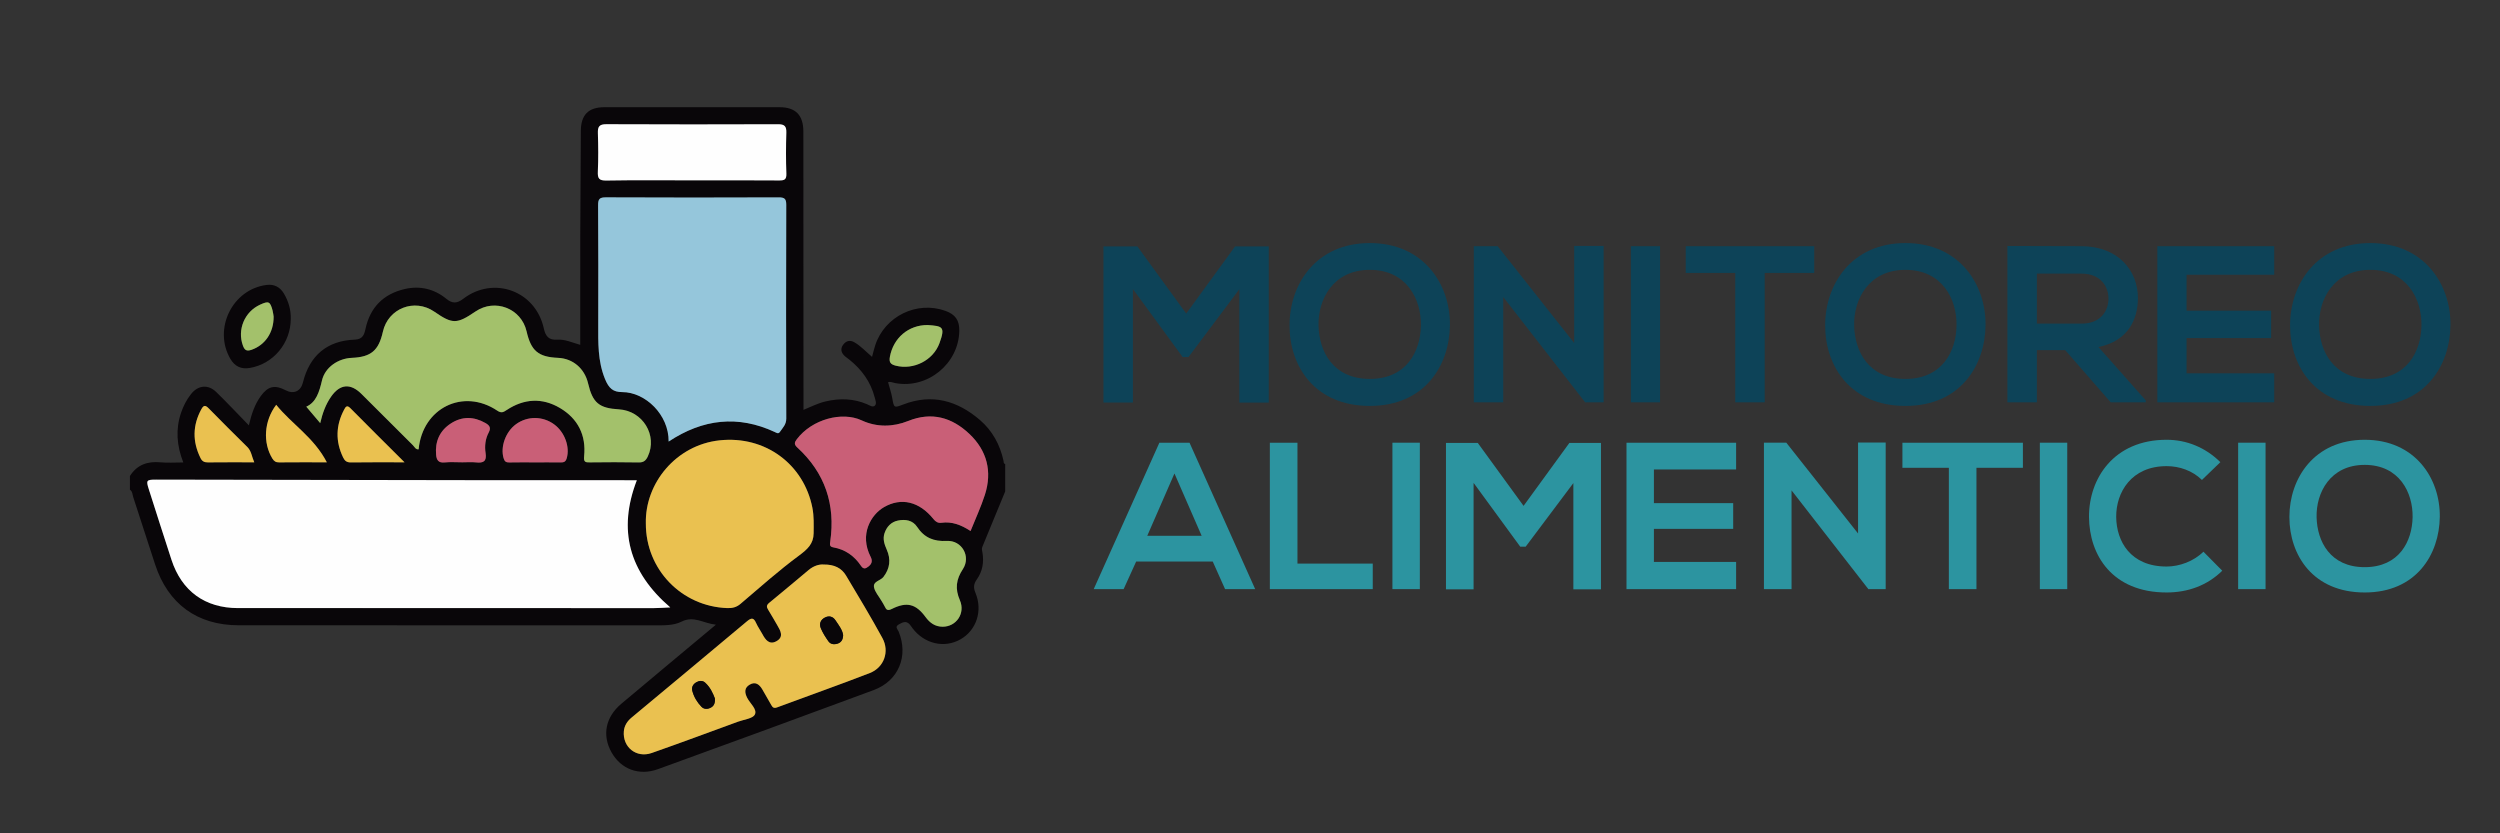 <?xml version="1.0" encoding="utf-8"?>
<!-- Generator: Adobe Illustrator 16.0.0, SVG Export Plug-In . SVG Version: 6.00 Build 0)  -->
<!DOCTYPE svg PUBLIC "-//W3C//DTD SVG 1.1//EN" "http://www.w3.org/Graphics/SVG/1.1/DTD/svg11.dtd">
<svg version="1.1" id="Capa_1" xmlns="http://www.w3.org/2000/svg" xmlns:xlink="http://www.w3.org/1999/xlink" x="0px" y="0px"
	 width="850.39px" height="283.46px" viewBox="0 0 850.39 283.46" enable-background="new 0 0 850.39 283.46" xml:space="preserve">
<rect x="0" y="0" width="850.39" height="283.46" fill="#333333" stroke="none"/>
<g>
	<path fill-rule="evenodd" clip-rule="evenodd" fill="#090609" d="M341.924,167.151c-2.588,6.288-5.162,12.581-7.776,18.86
		c-0.296,0.707-0.068,1.301,0.043,1.963c0.552,3.289,0.01,6.406-1.927,9.131c-1.071,1.507-1.204,2.771-0.469,4.522
		c2.571,6.128,0.343,12.779-5.111,15.866c-5.475,3.097-12.241,1.528-16.273-3.78c-0.35-0.461-0.642-0.974-1.038-1.389
		c-1.232-1.292-2.424-0.588-3.652,0.086c-1.457,0.797-0.377,1.625-0.058,2.392c3.446,8.297,0.025,16.776-8.449,19.924
		c-24.437,9.07-48.923,18.009-73.422,26.911c-6.424,2.334-12.516,0.011-15.73-5.639c-3.326-5.846-2.142-12.047,3.298-16.619
		c10.52-8.842,21.083-17.632,32.161-26.889c-4.23-0.436-7.49-3.143-11.63-1.063c-2.788,1.4-6.023,1.279-9.13,1.281
		c-47.185,0.001-94.37,0.02-141.554-0.013c-14.155-0.009-24.051-7.274-28.456-20.726c-2.494-7.618-4.925-15.256-7.431-22.87
		c-0.285-0.864-0.225-1.926-1.125-2.532c0-1.551,0-3.102,0-4.652c2.44-3.835,5.978-5.067,10.385-4.653
		c2.478,0.232,4.995,0.042,7.77,0.042c-2.238-5.72-2.677-11.286-0.754-16.927c0.788-2.31,1.895-4.446,3.405-6.356
		c2.378-3.007,5.788-3.357,8.554-0.669c3.671,3.566,7.171,7.309,11.091,11.33c0.923-3.915,2.026-7.153,4.073-9.978
		c2.431-3.353,4.761-3.898,8.465-1.947c2.7,1.423,5.123,0.327,5.856-2.647c2.267-9.187,8.24-14.242,17.627-14.58
		c2.635-0.095,3.221-1.626,3.645-3.61c1.57-7.351,6.075-11.908,13.326-13.6c5.177-1.208,10.025-0.074,14.142,3.287
		c2.108,1.722,3.633,1.668,5.804,0.017c10.375-7.891,24.566-2.677,27.38,10.017c0.588,2.655,1.6,4.104,4.611,3.896
		c2.59-0.179,5.037,0.985,7.796,1.767c0-1.248,0-2.297,0-3.347c0-11.142-0.026-22.283,0.007-33.424
		c0.036-12.009,0.116-24.02,0.197-36.029c0.037-5.431,2.585-8.034,8-8.041c19.861-0.028,39.722-0.028,59.582-0.001
		c5.499,0.008,8.107,2.706,8.112,8.282c0.022,30.421,0.029,60.841,0.042,91.262c0,1.041,0,2.081,0,3.408
		c2.639-1.09,4.947-2.263,7.467-2.859c4.848-1.145,9.586-1.031,14.22,0.972c0.839,0.362,1.902,1.17,2.633,0.403
		c0.634-0.665,0.132-1.849-0.102-2.763c-1.348-5.262-4.381-9.412-8.554-12.791c-0.601-0.487-1.274-0.9-1.815-1.445
		c-1.087-1.1-1.308-2.393-0.357-3.666c0.995-1.33,2.301-1.713,3.823-0.835c2.194,1.265,3.886,3.156,6.006,4.951
		c0.392-1.434,0.684-2.713,1.091-3.955c3.228-9.848,14.141-15.183,23.87-11.688c3.384,1.216,4.779,3.216,4.722,6.77
		c-0.183,11.203-10.771,19.855-21.794,17.804c-0.842-0.157-1.652-0.611-2.433-0.279c0.478,1.775,1.076,3.505,1.396,5.287
		c0.613,3.425,0.571,3.498,3.749,2.272c9.834-3.793,18.438-1.306,26.099,5.272c4.222,3.625,6.813,8.364,8.011,13.823
		c0.097,0.444-0.049,0.994,0.583,1.16C341.924,160.948,341.924,164.05,341.924,167.151z M216.622,163.354
		c-15.949,0-31.729,0.021-47.509-0.003c-38.664-0.058-77.327-0.138-115.991-0.201c-3.322-0.007-3.484,0.213-2.507,3.27
		c2.558,8.004,5.1,16.013,7.714,23.999c3.484,10.644,11.387,16.42,22.648,16.427c47.196,0.03,94.391,0.015,141.587,0.003
		c1.679,0,3.359-0.14,5.431-0.232C213.923,194.526,210.103,180.263,216.622,163.354z M227.444,150.203
		c11.65-7.717,23.585-9.052,36.103-3.247c0.639,0.296,1.208,0.751,1.75-0.048c0.946-1.395,2.167-2.504,2.16-4.536
		c-0.084-24.224-0.081-48.45-0.007-72.675c0.007-2.056-0.559-2.567-2.582-2.56c-19.574,0.076-39.148,0.084-58.722-0.009
		c-2.187-0.011-2.719,0.538-2.702,2.708c0.108,13.468,0.063,26.938,0.051,40.408c-0.005,6.306-0.213,12.496,2.292,18.658
		c1.312,3.229,2.765,4.473,5.876,4.473C219.474,133.377,227.538,141.03,227.444,150.203z M108.924,143.934
		c0.788-3.424,1.864-6.361,3.689-8.989c2.998-4.317,6.58-4.684,10.338-0.944c5.839,5.811,11.647,11.652,17.499,17.449
		c0.551,0.545,0.9,1.488,1.945,1.406c1.319-14.092,15.181-20.926,26.771-13.159c1.406,0.942,2.082,0.502,3.215-0.243
		c5.863-3.856,12.022-4.253,18.079-0.672c6.145,3.633,8.957,9.283,8.236,16.389c-0.208,2.048,0.405,2.137,2.009,2.115
		c5.522-0.067,11.048-0.095,16.57,0.016c1.648,0.035,2.423-0.645,3.07-2.01c3.409-7.185-1.712-15.577-9.832-16.045
		c-6.746-0.39-8.919-2.224-10.47-8.835c-1.192-5.08-5.168-8.463-10.208-8.683c-6.74-0.295-9.188-2.356-10.719-9.024
		c-1.791-7.8-10.733-11.27-17.38-6.745c-6.354,4.326-7.806,4.334-13.977,0.073c-6.756-4.663-15.746-1.165-17.523,6.819
		c-1.424,6.4-4.044,8.601-10.567,8.876c-4.695,0.199-9.11,3.238-10.146,7.688c-0.909,3.908-1.996,7.456-5.34,8.921
		C105.752,140.188,107.222,141.925,108.924,143.934z M219.688,178.061c-0.05,15.614,12.144,28.249,27.732,28.785
		c1.719,0.059,3.109-0.28,4.483-1.451c6.552-5.579,12.996-11.322,19.904-16.431c2.833-2.097,4.928-3.993,4.955-7.577
		c0.021-2.891,0.146-5.757-0.422-8.657c-2.897-14.79-16.051-24.651-31.639-22.938C229.949,151.412,219.359,164.386,219.688,178.061z
		 M280.215,192.028c-1.63-0.146-3.517,0.497-5.142,1.849c-4.466,3.71-8.885,7.479-13.387,11.144c-0.981,0.8-1.01,1.407-0.39,2.392
		c1.083,1.716,2.049,3.504,3.087,5.249c1.137,1.913,2.336,4.022-0.312,5.469c-2.377,1.298-3.702-0.487-4.733-2.425
		c-0.681-1.279-1.558-2.464-2.145-3.781c-0.805-1.804-1.533-1.905-3.089-0.597c-13.044,10.96-26.165,21.83-39.25,32.742
		c-1.448,1.207-2.476,2.687-2.653,4.66c-0.484,5.4,4.245,9.241,9.473,7.41c9.844-3.447,19.619-7.094,29.417-10.674
		c1.994-0.729,4.993-1.027,5.679-2.43c0.868-1.771-1.637-3.745-2.613-5.666c-0.923-1.815-1.005-3.424,0.885-4.505
		c1.963-1.126,3.293-0.018,4.276,1.658c1.026,1.752,2.048,3.508,3.027,5.285c0.48,0.873,0.916,1.215,2.036,0.795
		c10.496-3.918,21.077-7.613,31.515-11.678c4.832-1.883,6.75-7.323,4.269-11.869c-3.928-7.197-8.165-14.229-12.373-21.271
		C286.242,193.192,283.758,191.991,280.215,192.028z M330.144,180.632c1.702-4.251,3.551-8.205,4.877-12.328
		c2.549-7.921,0.713-15.048-5.28-20.711c-5.901-5.577-12.785-7.622-20.795-4.403c-5.223,2.1-10.736,2.182-15.844-0.198
		c-6.654-3.099-16.876-0.427-22.066,6.422c-0.826,1.09-0.985,1.748,0.194,2.83c9.393,8.625,12.996,19.355,11.185,31.911
		c-0.169,1.172-0.234,1.813,1.056,2.041c4.034,0.707,7.13,2.908,9.371,6.244c0.901,1.342,1.647,0.979,2.572,0.264
		c1.14-0.881,1.453-1.902,0.745-3.282c-3.947-7.702,0.174-14.405,4.563-16.926c5.841-3.352,11.975-1.927,16.803,4.072
		c0.754,0.938,1.561,1.416,2.707,1.259C323.78,177.341,326.879,178.507,330.144,180.632z M235.358,61.342
		c9.885,0,19.77-0.039,29.654,0.036c1.773,0.014,2.551-0.263,2.475-2.314c-0.172-4.645-0.152-9.305-0.011-13.952
		c0.066-2.154-0.609-2.861-2.792-2.854c-19.479,0.068-38.958,0.079-58.436-0.01c-2.393-0.011-2.948,0.833-2.875,3.035
		c0.145,4.355,0.183,8.727-0.014,13.079c-0.106,2.337,0.405,3.095,2.927,3.05C215.976,61.24,225.668,61.343,235.358,61.342z
		 M320.649,213.182c4.623,0.011,7.801-4.543,5.86-9.011c-1.694-3.901-1.287-7.082,1.023-10.591c2.818-4.283-0.354-9.847-5.461-9.577
		c-4.416,0.235-7.655-1.065-10.111-4.785c-1.491-2.26-3.983-2.664-6.494-2.151c-2.361,0.483-3.874,2.118-4.61,4.368
		c-0.638,1.951-0.01,3.747,0.793,5.578c1.426,3.25,1.098,6.328-1.146,9.245c-1.003,1.304-3.6,1.467-3.197,3.514
		c0.317,1.614,1.622,3.033,2.492,4.538c0.386,0.67,0.843,1.308,1.156,2.009c0.522,1.169,1.042,1.493,2.384,0.825
		c5.103-2.544,8.189-1.762,11.504,2.758C316.304,211.895,318.102,213.173,320.649,213.182z M181.983,157.284
		c2.901,0,5.802-0.03,8.702,0.017c1.08,0.017,1.713-0.184,2.078-1.4c1.148-3.834-0.641-8.885-4.261-11.543
		c-3.905-2.867-9.106-2.888-12.995-0.053c-3.548,2.587-5.339,7.719-4.213,11.537c0.347,1.178,0.853,1.49,1.987,1.465
		C176.181,157.24,179.083,157.284,181.983,157.284z M86.488,157.26c-0.866-1.978-0.958-3.83-2.373-5.22
		c-4.408-4.329-8.773-8.702-13.102-13.11c-1.069-1.088-1.699-1.242-2.517,0.258c-3.004,5.508-3.059,11.019-0.296,16.617
		c0.531,1.075,1.268,1.499,2.505,1.482C75.817,157.223,80.931,157.26,86.488,157.26z M137.604,157.26
		c-6.474-6.456-12.497-12.412-18.448-18.439c-1.179-1.194-1.628-0.365-2.088,0.498c-2.864,5.376-3.01,10.812-0.339,16.324
		c0.568,1.172,1.276,1.675,2.66,1.655C125.191,157.21,130.995,157.26,137.604,157.26z M157.293,157.26
		c1.545,0,3.106-0.137,4.633,0.032c2.48,0.272,3.693-0.327,3.251-3.17c-0.371-2.39-0.098-4.847,1.075-7.036
		c0.849-1.588,0.243-2.409-1.117-3.186c-3.969-2.264-7.954-2.335-11.772,0.138c-3.811,2.47-5.425,6.142-5.019,10.678
		c0.157,1.746,0.776,2.8,2.867,2.588C153.22,157.102,155.265,157.26,157.293,157.26z M111.174,157.26
		c-4.344-8.436-11.89-12.968-17.223-19.565c-4.167,5.515-4.581,12.942-1.313,18.267c0.566,0.924,1.181,1.336,2.297,1.323
		C100.052,157.229,105.169,157.26,111.174,157.26z M315.517,110.56c-6.517-0.019-11.651,4.41-12.817,10.813
		c-0.347,1.906,0.259,2.573,2.004,3.017c6.011,1.528,12.719-1.748,14.885-7.71C321.595,111.15,320.659,110.909,315.517,110.56z"/>
	<path fill-rule="evenodd" clip-rule="evenodd" fill="#090609" d="M98.905,108.378c0.02,8.295-5.878,15.415-13.959,16.79
		c-2.871,0.487-5.07-0.506-6.577-3.086c-5.952-10.185,0.663-23.72,12.351-25.161c2.535-0.312,4.535,0.709,5.847,2.922
		C98.124,102.469,98.966,105.304,98.905,108.378z M93.076,107.717c-0.052-0.31-0.131-1.279-0.383-2.201
		c-0.823-3.002-1.327-3.208-4.234-1.875c-5.271,2.415-7.788,8.474-5.854,13.858c0.566,1.576,1.237,2.087,2.963,1.485
		C90.06,117.417,93.106,113.257,93.076,107.717z"/>
	<path fill-rule="evenodd" clip-rule="evenodd" fill="#FEFEFE" d="M216.622,163.354c-6.519,16.908-2.699,31.172,11.374,43.262
		c-2.072,0.093-3.752,0.232-5.431,0.232c-47.196,0.012-94.392,0.027-141.587-0.003c-11.261-0.007-19.164-5.783-22.648-16.427
		c-2.614-7.986-5.156-15.995-7.714-23.999c-0.977-3.057-0.815-3.276,2.507-3.27c38.664,0.063,77.328,0.144,115.991,0.201
		C184.893,163.376,200.673,163.354,216.622,163.354z"/>
	<path fill-rule="evenodd" clip-rule="evenodd" fill="#95C6DB" d="M227.444,150.203c0.093-9.173-7.97-16.826-15.78-16.828
		c-3.111,0-4.564-1.245-5.876-4.473c-2.505-6.162-2.298-12.352-2.292-18.658c0.012-13.469,0.057-26.939-0.051-40.408
		c-0.017-2.169,0.515-2.719,2.702-2.708c19.574,0.093,39.148,0.085,58.722,0.009c2.022-0.008,2.588,0.504,2.582,2.56
		c-0.074,24.226-0.077,48.451,0.007,72.675c0.007,2.032-1.214,3.142-2.16,4.536c-0.542,0.799-1.111,0.344-1.75,0.048
		C251.03,141.151,239.095,142.486,227.444,150.203z"/>
	<path fill-rule="evenodd" clip-rule="evenodd" fill="#A3C16B" d="M108.924,143.934c-1.702-2.009-3.172-3.745-4.742-5.599
		c3.344-1.466,4.431-5.013,5.34-8.921c1.036-4.45,5.451-7.489,10.146-7.688c6.523-0.275,9.143-2.476,10.567-8.876
		c1.777-7.983,10.767-11.482,17.523-6.819c6.171,4.261,7.623,4.253,13.977-0.073c6.647-4.524,15.589-1.055,17.38,6.745
		c1.531,6.668,3.979,8.729,10.719,9.024c5.04,0.22,9.016,3.603,10.208,8.683c1.551,6.611,3.724,8.445,10.47,8.835
		c8.12,0.469,13.241,8.861,9.832,16.045c-0.646,1.365-1.422,2.045-3.07,2.01c-5.522-0.11-11.048-0.083-16.57-0.016
		c-1.604,0.021-2.217-0.067-2.009-2.115c0.721-7.105-2.091-12.755-8.236-16.389c-6.057-3.581-12.216-3.184-18.079,0.672
		c-1.133,0.745-1.809,1.185-3.215,0.243c-11.59-7.767-25.452-0.933-26.771,13.159c-1.045,0.082-1.395-0.861-1.945-1.406
		c-5.852-5.797-11.66-11.639-17.499-17.449c-3.758-3.74-7.34-3.373-10.338,0.944C110.788,137.573,109.712,140.509,108.924,143.934z"
		/>
	<path fill-rule="evenodd" clip-rule="evenodd" fill="#EAC150" d="M219.688,178.061c-0.329-13.675,10.261-26.648,25.012-28.269
		c15.588-1.714,28.742,8.147,31.639,22.938c0.568,2.9,0.443,5.767,0.422,8.657c-0.026,3.584-2.121,5.48-4.955,7.577
		c-6.908,5.108-13.352,10.852-19.904,16.431c-1.374,1.171-2.764,1.51-4.483,1.451C231.831,206.31,219.637,193.675,219.688,178.061z"
		/>
	<path fill-rule="evenodd" clip-rule="evenodd" fill="#EAC150" d="M280.215,192.028c3.543-0.037,6.027,1.164,7.578,3.758
		c4.208,7.041,8.445,14.073,12.373,21.271c2.481,4.546,0.563,9.986-4.269,11.869c-10.438,4.064-21.019,7.76-31.515,11.678
		c-1.121,0.42-1.556,0.078-2.036-0.795c-0.979-1.777-2.001-3.533-3.027-5.285c-0.983-1.676-2.313-2.784-4.276-1.658
		c-1.89,1.081-1.808,2.689-0.885,4.505c0.977,1.921,3.481,3.896,2.613,5.666c-0.687,1.402-3.686,1.701-5.679,2.43
		c-9.797,3.58-19.572,7.227-29.417,10.674c-5.228,1.831-9.957-2.01-9.473-7.41c0.177-1.974,1.205-3.453,2.653-4.66
		c13.084-10.912,26.206-21.782,39.25-32.742c1.556-1.309,2.284-1.207,3.089,0.597c0.587,1.317,1.464,2.502,2.145,3.781
		c1.031,1.938,2.356,3.723,4.733,2.425c2.647-1.446,1.448-3.556,0.312-5.469c-1.038-1.745-2.004-3.533-3.087-5.249
		c-0.62-0.984-0.592-1.592,0.39-2.392c4.502-3.664,8.921-7.434,13.387-11.144C276.698,192.525,278.584,191.882,280.215,192.028z
		 M286.796,216.021c-0.246-1.804-1.536-3.407-2.635-5.057c-0.809-1.216-2.087-1.645-3.539-0.913
		c-1.562,0.789-2.013,2.17-1.419,3.627c0.643,1.577,1.604,3.051,2.589,4.456c0.74,1.056,1.95,1.175,3.13,0.789
		C286.148,218.522,286.75,217.599,286.796,216.021z M243.188,237.625c-0.667-1.768-1.594-3.862-3.349-5.428
		c-0.863-0.771-1.95-0.701-2.959-0.125c-1.127,0.646-1.699,1.683-1.386,2.9c0.529,2.063,1.628,3.888,3.099,5.419
		c0.891,0.927,2.093,0.894,3.201,0.305C242.818,240.149,243.265,239.226,243.188,237.625z"/>
	<path fill-rule="evenodd" clip-rule="evenodd" fill="#C95F77" d="M330.144,180.632c-3.265-2.125-6.363-3.291-9.912-2.805
		c-1.146,0.157-1.953-0.321-2.707-1.259c-4.828-5.999-10.962-7.424-16.803-4.072c-4.39,2.521-8.51,9.224-4.563,16.926
		c0.708,1.38,0.395,2.401-0.745,3.282c-0.925,0.715-1.671,1.078-2.572-0.264c-2.241-3.336-5.337-5.537-9.371-6.244
		c-1.291-0.228-1.225-0.869-1.056-2.041c1.811-12.556-1.792-23.286-11.185-31.911c-1.179-1.082-1.02-1.74-0.194-2.83
		c5.19-6.85,15.412-9.521,22.066-6.422c5.108,2.379,10.622,2.297,15.844,0.198c8.01-3.218,14.894-1.174,20.795,4.403
		c5.993,5.663,7.829,12.79,5.28,20.711C333.694,172.427,331.846,176.381,330.144,180.632z"/>
	<path fill-rule="evenodd" clip-rule="evenodd" fill="#FEFEFE" d="M235.358,61.342c-9.69,0-19.383-0.103-29.071,0.07
		c-2.522,0.045-3.033-0.712-2.927-3.05c0.197-4.353,0.159-8.724,0.014-13.079c-0.074-2.202,0.482-3.046,2.875-3.035
		c19.478,0.089,38.957,0.078,58.436,0.01c2.183-0.007,2.858,0.7,2.792,2.854c-0.142,4.647-0.161,9.307,0.011,13.952
		c0.076,2.051-0.701,2.328-2.475,2.314C255.128,61.303,245.244,61.342,235.358,61.342z"/>
	<path fill-rule="evenodd" clip-rule="evenodd" fill="#A3C16B" d="M320.649,213.182c-2.548-0.009-4.346-1.287-5.808-3.28
		c-3.314-4.52-6.401-5.302-11.504-2.758c-1.342,0.668-1.861,0.344-2.384-0.825c-0.313-0.701-0.771-1.339-1.156-2.009
		c-0.87-1.505-2.175-2.924-2.492-4.538c-0.402-2.047,2.194-2.21,3.197-3.514c2.244-2.917,2.572-5.995,1.146-9.245
		c-0.803-1.831-1.431-3.627-0.793-5.578c0.736-2.25,2.249-3.885,4.61-4.368c2.511-0.513,5.003-0.108,6.494,2.151
		c2.456,3.72,5.695,5.021,10.111,4.785c5.106-0.27,8.279,5.294,5.461,9.577c-2.311,3.509-2.718,6.689-1.023,10.591
		C328.45,208.639,325.272,213.192,320.649,213.182z"/>
	<path fill-rule="evenodd" clip-rule="evenodd" fill="#C95F77" d="M181.983,157.284c-2.9,0-5.802-0.044-8.701,0.022
		c-1.134,0.025-1.64-0.287-1.987-1.465c-1.126-3.818,0.666-8.95,4.213-11.537c3.888-2.835,9.09-2.814,12.995,0.053
		c3.62,2.658,5.409,7.709,4.261,11.543c-0.365,1.217-0.998,1.417-2.078,1.4C187.785,157.254,184.884,157.284,181.983,157.284z"/>
	<path fill-rule="evenodd" clip-rule="evenodd" fill="#EAC150" d="M86.488,157.26c-5.557,0-10.671-0.037-15.783,0.027
		c-1.237,0.017-1.974-0.407-2.505-1.482c-2.763-5.598-2.708-11.108,0.296-16.617c0.818-1.5,1.448-1.346,2.517-0.258
		c4.328,4.408,8.693,8.781,13.102,13.11C85.53,153.43,85.622,155.282,86.488,157.26z"/>
	<path fill-rule="evenodd" clip-rule="evenodd" fill="#EAC150" d="M137.604,157.26c-6.609,0-12.413-0.05-18.215,0.038
		c-1.384,0.02-2.092-0.483-2.66-1.655c-2.671-5.512-2.525-10.947,0.339-16.324c0.46-0.863,0.909-1.692,2.088-0.498
		C125.108,144.848,131.13,150.804,137.604,157.26z"/>
	<path fill-rule="evenodd" clip-rule="evenodd" fill="#C95F77" d="M157.293,157.26c-2.029,0-4.073-0.158-6.082,0.044
		c-2.091,0.212-2.71-0.842-2.867-2.588c-0.406-4.536,1.208-8.208,5.019-10.678c3.818-2.473,7.803-2.402,11.772-0.138
		c1.359,0.776,1.966,1.598,1.117,3.186c-1.172,2.189-1.446,4.646-1.075,7.036c0.442,2.843-0.771,3.442-3.251,3.17
		C160.399,157.123,158.838,157.26,157.293,157.26z"/>
	<path fill-rule="evenodd" clip-rule="evenodd" fill="#EAC150" d="M111.174,157.26c-6.004,0-11.122-0.031-16.238,0.025
		c-1.116,0.013-1.731-0.399-2.297-1.323c-3.269-5.325-2.854-12.752,1.313-18.267C99.284,144.292,106.83,148.824,111.174,157.26z"/>
	<path fill-rule="evenodd" clip-rule="evenodd" fill="#A3C16B" d="M315.517,110.56c5.143,0.349,6.078,0.591,4.071,6.12
		c-2.166,5.963-8.874,9.239-14.885,7.71c-1.745-0.443-2.351-1.11-2.004-3.017C303.865,114.97,309,110.541,315.517,110.56z"/>
	<path fill-rule="evenodd" clip-rule="evenodd" fill="#A3C16B" d="M93.076,107.717c0.03,5.54-3.016,9.699-7.508,11.267
		c-1.727,0.603-2.397,0.091-2.963-1.485c-1.934-5.384,0.582-11.443,5.854-13.858c2.907-1.333,3.412-1.127,4.234,1.875
		C92.945,106.438,93.024,107.408,93.076,107.717z"/>
	<path fill-rule="evenodd" clip-rule="evenodd" fill="#090609" d="M286.796,216.021c-0.045,1.577-0.648,2.501-1.874,2.902
		c-1.18,0.386-2.39,0.267-3.13-0.789c-0.984-1.405-1.946-2.879-2.589-4.456c-0.594-1.457-0.143-2.838,1.419-3.627
		c1.451-0.731,2.729-0.303,3.539,0.913C285.26,212.614,286.55,214.218,286.796,216.021z"/>
	<path fill-rule="evenodd" clip-rule="evenodd" fill="#090609" d="M243.188,237.625c0.077,1.601-0.37,2.524-1.395,3.071
		c-1.108,0.589-2.31,0.622-3.201-0.305c-1.471-1.531-2.569-3.355-3.099-5.419c-0.313-1.218,0.258-2.255,1.386-2.9
		c1.009-0.576,2.096-0.646,2.959,0.125C241.594,233.763,242.521,235.857,243.188,237.625z"/>
</g>
<g>
	<path fill="#0D4358" d="M421.562,98.388l-17.301,23.068h-1.973l-16.922-23.144v38.624H375.35V83.819h11.534l16.618,22.84
		l16.618-22.84h11.458v53.117h-10.016V98.388z"/>
	<path fill="#0D4358" d="M493.197,110.605c-0.151,13.735-8.574,27.469-27.241,27.469s-27.317-13.431-27.317-27.393
		s8.954-28,27.317-28C484.243,82.681,493.35,96.719,493.197,110.605z M448.503,110.833c0.228,8.726,4.933,18.06,17.453,18.06
		s17.225-9.409,17.377-18.136c0.151-8.954-4.856-18.97-17.377-18.97S448.275,101.879,448.503,110.833z"/>
	<path fill="#0D4358" d="M535.467,83.667h10.017v53.193h-6.223v0.076l-27.925-35.892v35.816h-10.017V83.743h8.12l26.027,32.933
		V83.667z"/>
	<path fill="#0D4358" d="M554.743,136.86V83.743h9.94v53.117H554.743z"/>
	<path fill="#0D4358" d="M590.257,92.849h-16.846v-9.105c15.328,0,28.304,0,43.708,0v9.105h-16.846v44.012h-10.017V92.849z"/>
	<path fill="#0D4358" d="M675.397,110.605c-0.151,13.735-8.574,27.469-27.241,27.469s-27.317-13.431-27.317-27.393
		s8.954-28,27.317-28C666.443,82.681,675.55,96.719,675.397,110.605z M630.703,110.833c0.228,8.726,4.933,18.06,17.453,18.06
		s17.225-9.409,17.377-18.136c0.151-8.954-4.856-18.97-17.377-18.97S630.476,101.879,630.703,110.833z"/>
	<path fill="#0D4358" d="M729.884,136.86h-11.913l-15.48-17.756h-9.637v17.756h-10.017V83.667c8.423,0,16.846,0.076,25.269,0.076
		c12.521,0.076,19.122,8.423,19.122,17.604c0,7.285-3.338,14.645-13.431,16.694l16.087,18.136V136.86z M692.854,93.077v16.998
		h15.252c6.374,0,9.106-4.25,9.106-8.499s-2.808-8.499-9.106-8.499H692.854z"/>
	<path fill="#0D4358" d="M773.593,136.86h-39.762c0-17.681,0-35.437,0-53.117h39.762v9.713h-29.821v12.217h28.76v9.333h-28.76
		v11.989h29.821V136.86z"/>
	<path fill="#0D4358" d="M833.542,110.605c-0.151,13.735-8.574,27.469-27.241,27.469s-27.317-13.431-27.317-27.393
		s8.954-28,27.317-28C824.588,82.681,833.694,96.719,833.542,110.605z M788.848,110.833c0.228,8.726,4.933,18.06,17.453,18.06
		s17.225-9.409,17.377-18.136c0.151-8.954-4.856-18.97-17.377-18.97S788.62,101.879,788.848,110.833z"/>
</g>
<g>
	<path fill="#2C94A0" d="M412.519,191.004h-26.042l-4.269,9.392h-10.175l22.342-49.807h10.246l22.342,49.807h-10.246
		L412.519,191.004z M399.498,161.049l-9.25,21.203h18.5L399.498,161.049z"/>
	<path fill="#2C94A0" d="M441.338,150.589v41.126h25.614v8.681h-35.007v-49.807H441.338z"/>
	<path fill="#2C94A0" d="M473.642,200.396v-49.807h9.321v49.807H473.642z"/>
	<path fill="#2C94A0" d="M535.188,164.321l-16.223,21.631h-1.85l-15.867-21.702v36.217h-9.392V150.66h10.815l15.582,21.417
		l15.582-21.417h10.744v49.807h-9.393V164.321z"/>
	<path fill="#2C94A0" d="M590.549,200.396h-37.284c0-16.578,0-33.228,0-49.807h37.284v9.107h-27.963v11.456h26.967v8.752h-26.967
		v11.241h27.963V200.396z"/>
	<path fill="#2C94A0" d="M632.031,150.519h9.393v49.877h-5.835v0.071l-26.184-33.655v33.584h-9.392v-49.807h7.613l24.404,30.88
		V150.519z"/>
	<path fill="#2C94A0" d="M662.914,159.128h-15.796v-8.539c14.372,0,26.539,0,40.983,0v8.539h-15.796v41.268h-9.392V159.128z"/>
	<path fill="#2C94A0" d="M693.866,200.396v-49.807h9.321v49.807H693.866z"/>
	<path fill="#2C94A0" d="M755.911,194.134c-5.123,5.052-11.739,7.4-18.926,7.4c-18.5,0-26.326-12.736-26.397-25.686
		c-0.071-13.021,8.396-26.256,26.397-26.256c6.759,0,13.163,2.562,18.286,7.613l-6.262,6.048c-3.273-3.201-7.685-4.695-12.024-4.695
		c-12.024,0-17.219,8.965-17.147,17.29c0.07,8.253,4.838,16.862,17.147,16.862c4.34,0,9.249-1.778,12.522-5.052L755.911,194.134z"/>
	<path fill="#2C94A0" d="M761.321,200.396v-49.807h9.321v49.807H761.321z"/>
	<path fill="#2C94A0" d="M829.911,175.777c-0.142,12.878-8.04,25.757-25.543,25.757c-17.504,0-25.615-12.594-25.615-25.686
		c0-13.093,8.396-26.256,25.615-26.256C821.516,149.593,830.054,162.756,829.911,175.777z M788.003,175.99
		c0.214,8.183,4.625,16.935,16.365,16.935s16.151-8.823,16.294-17.006c0.142-8.396-4.554-17.787-16.294-17.787
		S787.79,167.595,788.003,175.99z"/>
</g>
</svg>
